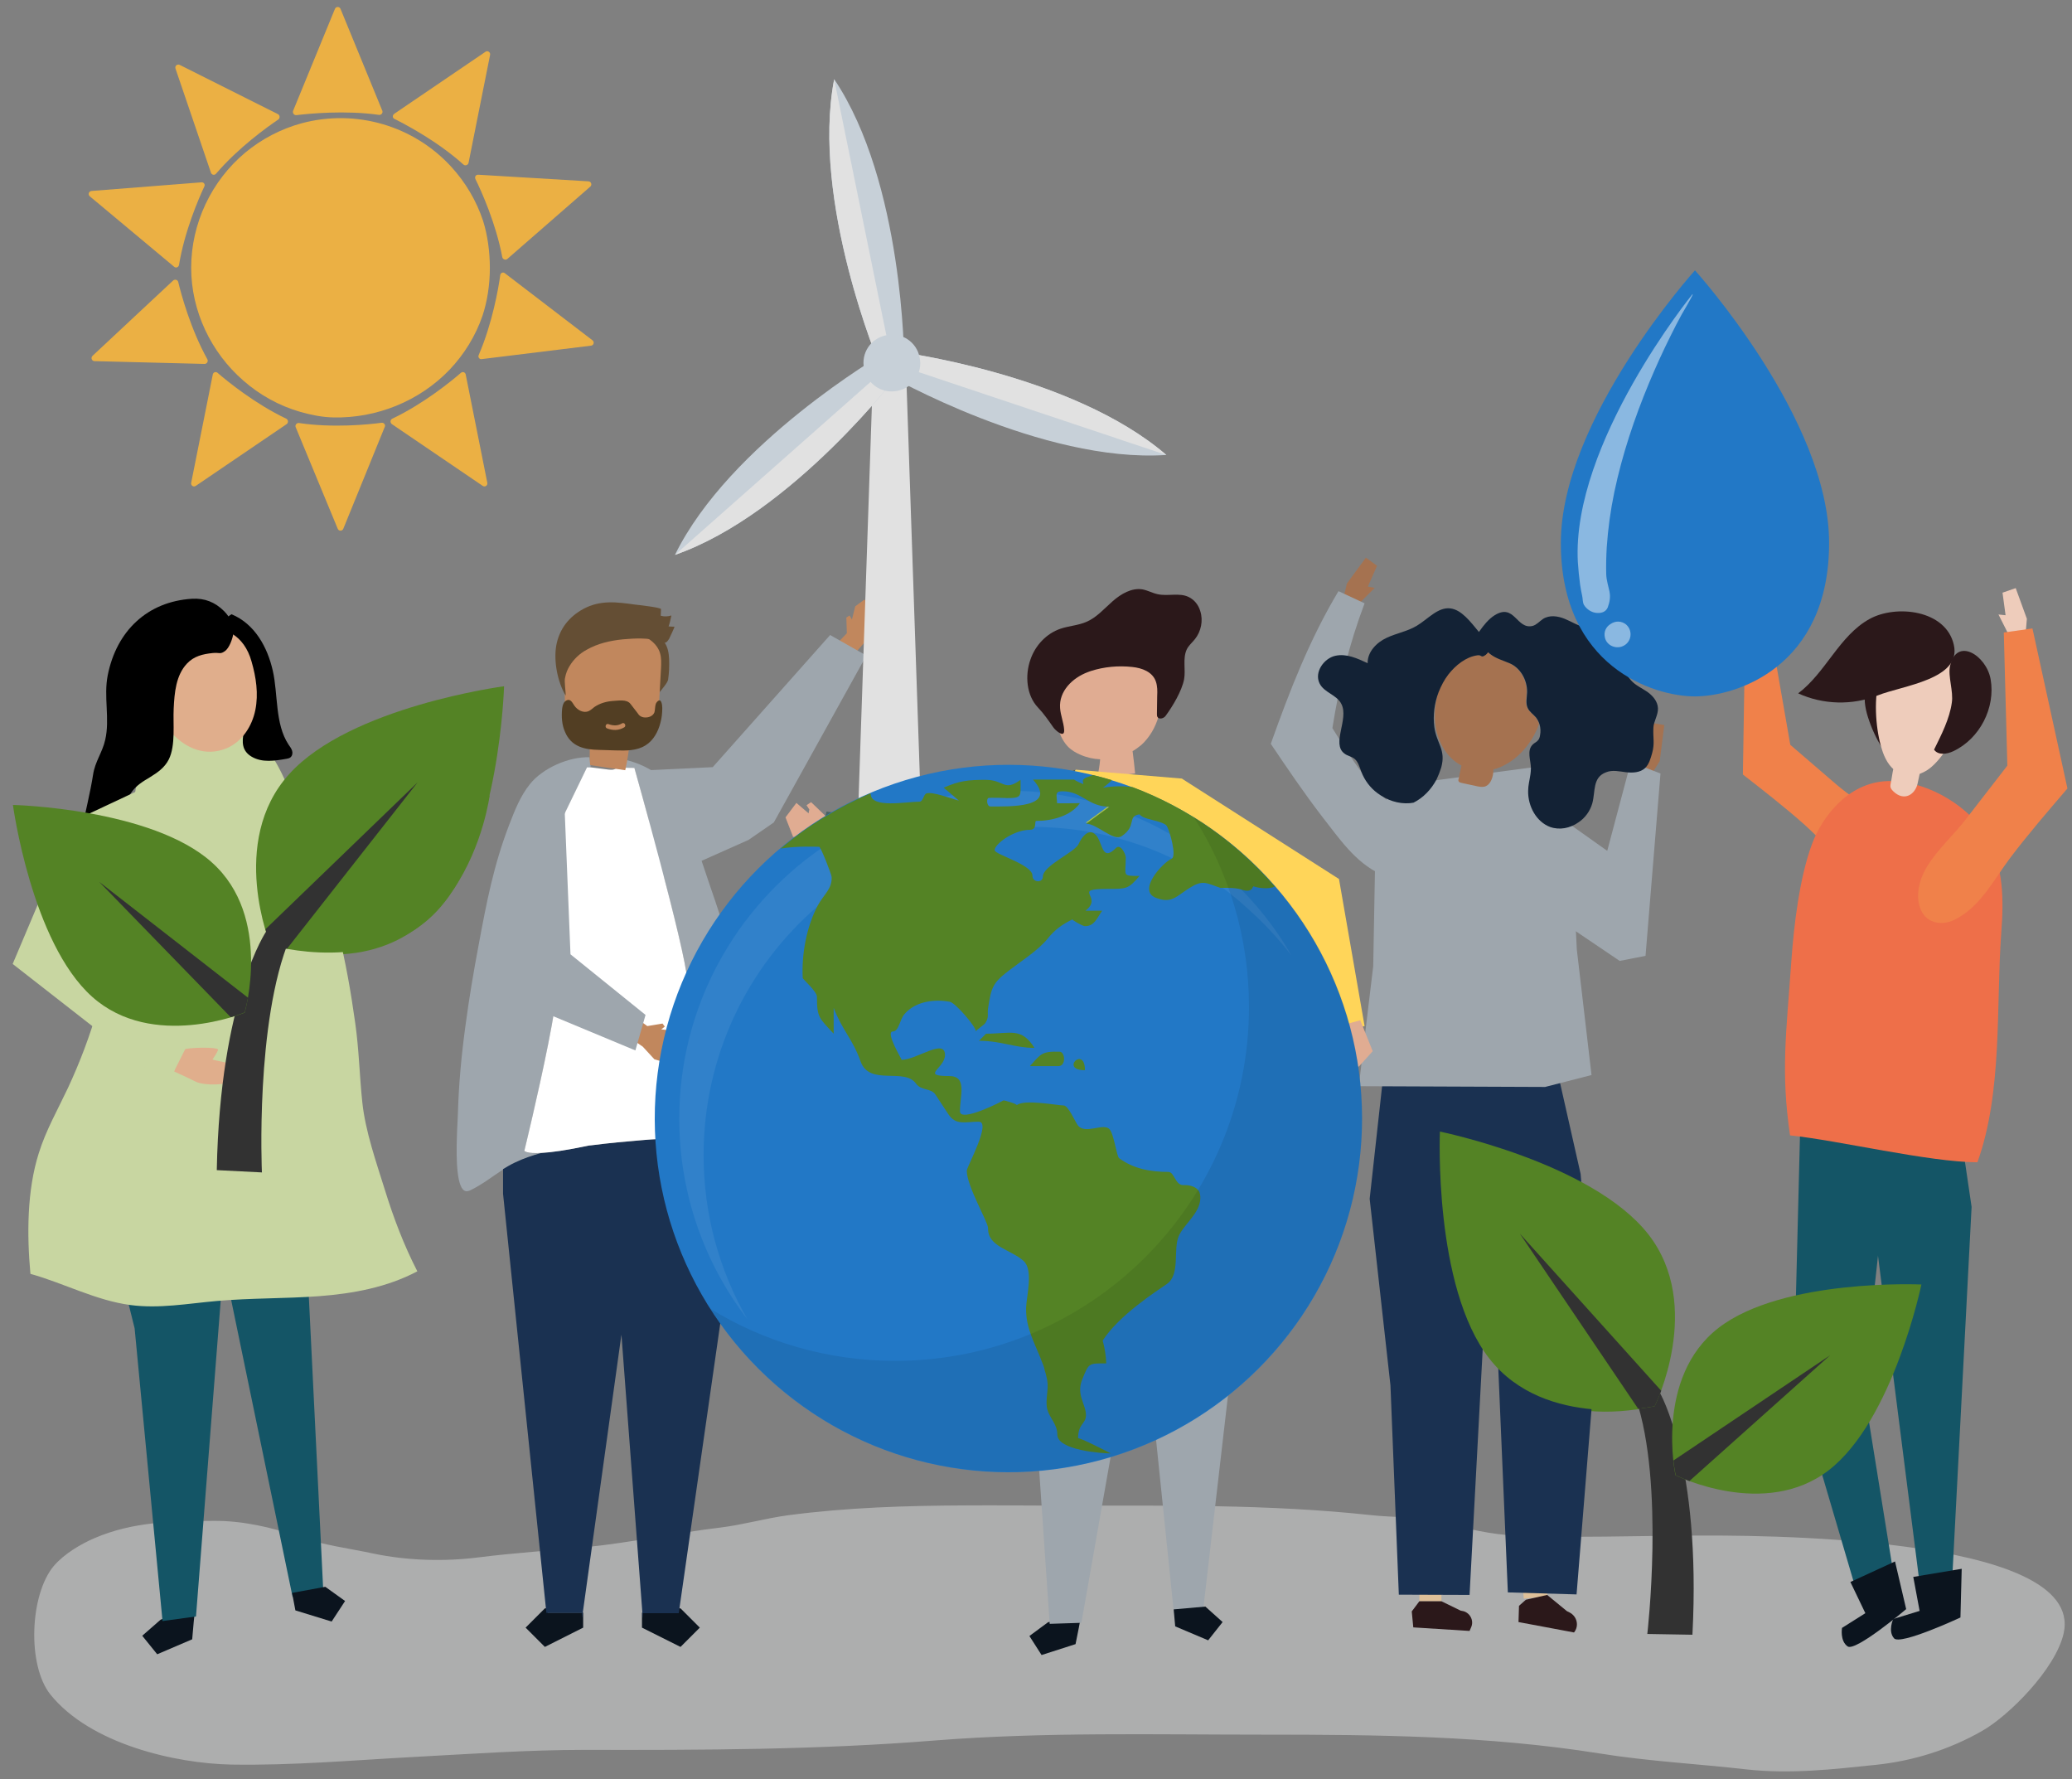 <?xml version="1.0" encoding="utf-8"?>
<!-- Generator: Adobe Illustrator 24.0.1, SVG Export Plug-In . SVG Version: 6.00 Build 0)  -->
<svg version="1.1" xmlns="http://www.w3.org/2000/svg" xmlns:xlink="http://www.w3.org/1999/xlink" x="0px" y="0px"
	 viewBox="0 0 817.2 701.5" style="enable-background:new 0 0 817.2 701.5;" xml:space="preserve">
<rect x="0" y="0" width="817.2" height="701.5" fill="#808080" stroke="none"/>
<style type="text/css">
	.st0{opacity:0.4;}
	.st1{fill:#F1F2F2;}
	.st2{fill:#548325;}
	.st3{fill:#EECCBB;}
	.st4{fill:#F0814A;}
	.st5{fill:#145566;}
	.st6{fill:#0B141E;}
	.st7{fill:#2B181A;}
	.st8{fill:#EE6F49;}
	.st9{fill:#DEC099;}
	.st10{fill:#1A3151;}
	.st11{fill:#9EA6AD;}
	.st12{fill:#A57250;}
	.st13{fill:#132235;}
	.st14{fill:#2278C6;}
	.st15{opacity:0.47;fill:#FFFFFF;}
	.st16{fill:#42495B;}
	.st17{fill:#E0AC92;}
	.st18{fill:#486362;}
	.st19{fill:#FFD559;}
	.st20{fill:#C1875D;}
	.st21{fill:#5D6C7E;}
	.st22{fill:#FFFFFF;}
	.st23{fill:#644E34;}
	.st24{fill:#523E23;}
	.st25{fill:#EBB044;}
	.st26{fill:#C8D6A1;}
	.st27{fill:#E0AE8C;}
	.st28{fill:#323232;}
	.st29{fill:#E1E1E1;}
	.st30{fill:#C7D0D8;}
	.st31{fill:#96B344;}
	.st32{fill:#A2BD44;}
	.st33{opacity:7.000000e-02;fill:#FFFFFF;}
	.st34{fill:#BED386;}
	.st35{opacity:8.000000e-02;}
</style>
<g id="background">
</g>
<g id="Shadow">
	<g class="st0">
		<path class="st1" d="M381,593.6c-23.4,0.1-46.9,0.8-70.3,3.9c-8.8,1.2-17.5,3.7-26.3,4.8c-17.7,2.1-35,5.9-52.8,7.7
			c-14.3,1.4-28.6,2.3-42.9,4.1c-13.3,1.7-28.1,1.3-41.4-1.5c-9.8-2.1-19.7-3.3-29.3-6.6c-10.8-3.8-22.5-6.4-33.7-6.3
			c-16,0.1-31.6,0.2-47,6.8c-5.4,2.3-12,6.2-16.1,11c-9.4,11.2-10.6,39.1-1.3,50.7c15.7,19.5,49.3,27.2,71.4,27.6
			c24.2,0.4,47.7-1.7,71.9-3c22.5-1.2,44.9-2.8,67.5-2.8c46,0.1,92,0,138-3.7c43.2-3.4,86.4-2.3,129.7-2.3
			c44.4,0,88.4,0.4,132.4,7.4c19.2,3.1,38.7,4.1,58,6.3c17.3,1.9,33.9,0,51.1-1.8c14.4-1.5,28.8-5.9,41.9-13.4
			c10.4-5.9,28.9-24.3,32.1-38.4c8.9-39.6-125.8-38.7-146.5-38.6c-23.1,0.1-46.5,1-69.6,0c-9.7-0.4-19.3-2.7-28.8-5.2
			c-9.5-2.5-19-1.8-28.6-2.9c-40-4.3-80.1-3.7-120.2-3.7C407.2,593.7,394.1,593.5,381,593.6z"/>
	</g>
</g>
<g id="Object">
	<path class="st2" d="M652.6,554.5c0,0-65.1-13-82.1-65.5C570.5,489.1,574.9,570.8,652.6,554.5z"/>
	<path class="st2" d="M106.7,372.7c0,0,65.9-8.4,86.5-59.5C193.2,313.2,183.1,394.4,106.7,372.7z"/>
	<g>
		<polygon class="st3" points="689.6,245.4 691.4,234.3 696.1,234.9 696.6,242.8 699,242 696.3,251.4 691.3,251.4 		"/>
	</g>
	<g>
		<path class="st4" d="M745.2,336.8c0.2-0.9,0.3-1.8,0.3-2.9c-0.2-4.3-2.4-8.4-5.4-11.6c-4.7-5-10.9-8.7-16.1-13.2
			c-6-5.1-11.9-10.3-17.9-15.4l-7.9-45.3l-9.9,0.6l-0.9,56.4c8.2,6.4,16.3,12.7,24.1,19.6c7,6.2,13.2,14.3,22.5,17
			C739.2,343.6,744,341.6,745.2,336.8z"/>
	</g>
	<g>
		<g>
			<polygon class="st5" points="773.7,449.4 777.6,475.9 769.8,625.5 756.9,622.8 735.3,452.8 			"/>
		</g>
		<g>
			<polygon class="st5" points="710,444.4 707.5,543.6 732.7,629.2 747.3,623.7 735,547.4 746.3,443.6 			"/>
		</g>
		<g>
			<path class="st6" d="M747.4,615.7l-17.6,8.1l5.9,12.3l-9.2,5.8c0,0-0.9,5.1,2.2,7.3c3.1,2.2,23.1-14.7,23.1-14.7L747.4,615.7z"/>
		</g>
		<g>
			<path class="st6" d="M773.7,618.6l-19.1,3.2l2.5,13.4l-10.4,3.2c0,0-2.2,4.7,0.3,7.6c2.4,2.9,26.2-8.2,26.2-8.2L773.7,618.6z"/>
		</g>
	</g>
	<g>
		<path class="st7" d="M736.7,282.7c1.4,4.4,3.3,8.6,5.8,12.5c0.1-8.1,1.2-16.2,3.5-24c0.2-0.6,0.3-1.3,0-1.8
			c-0.3-0.5-0.9-0.7-1.5-0.8C734.5,266.3,734.3,275.1,736.7,282.7z"/>
	</g>
	<g>
		<path class="st3" d="M742.2,295.4c1,3.3,2.8,7.1,6.2,9.1c4.1,2.4,8.4,1.2,11.5-0.7c10-6.1,27.4-39.6,1.3-47.8
			C737.4,248.7,737.8,281.6,742.2,295.4z"/>
	</g>
	<g>
		<path class="st7" d="M762.8,295.6c1.6,2.3,5.1,1.8,7.6,0.6c10.4-4.9,16.7-17.1,14.7-28.4c-1.7-9.4-13.4-16.8-16-5.2
			c-0.9,4.1,1.4,9.9,0.7,14.5C768.9,283.5,765.7,289.7,762.8,295.6z"/>
	</g>
	<g>
		<path class="st7" d="M737.3,244.1c-11.9,6.6-17.2,21.1-28.1,29.3c9.8,4.5,21.4,4.8,31.4,0.8c9.8-3.9,33.1-6.3,30-19.9
			C767.5,240.4,747.7,238.3,737.3,244.1z"/>
	</g>
	<g>
		<path class="st8" d="M783.5,329.7c6.8,11.8,6.8,25.2,5.8,38.1c-2.1,29,0.6,62.7-9.4,90.5c-18.9,0-55.1-8.7-73.9-10.6
			c-3.7-25.2-1.5-40,0.5-68.6c1-14.1,3.2-33,8.2-46.4c4.1-11,15-25.2,31.4-24.7C761.6,308.3,777.3,318.9,783.5,329.7z"/>
	</g>
	<path class="st3" d="M752.7,313.7c-1.7,0.7-3.8,0.4-5.9-1.6c-1.8-1.7-1.2-2.3-0.8-4.8c0.5-3.7,1.5-7.4,2.3-11
		c0,0,10.2,2.1,10.2,2.1c0,0-2,9.9-2.2,10.6C755.8,311.2,754.4,313,752.7,313.7z"/>
	<g>
		<polygon class="st3" points="799.4,244 795,231.9 789.8,233.7 791,242.6 788.2,242.3 793.2,252.2 798.8,251.1 		"/>
	</g>
	<g>
		<path class="st4" d="M757.7,359c-0.4-0.9-0.8-2-1-3.2c-0.8-4.9,0.8-10,3.4-14.2c4.1-6.7,10.3-12.2,15.1-18.4
			c5.5-7.1,11-14.2,16.5-21.3l-1.4-52.5l11.3-1.6l13.8,63.1c-7.8,9.1-15.4,17.9-22.6,27.4c-6.4,8.5-11.6,19-21.4,24.1
			C766,365.3,760.1,364.1,757.7,359z"/>
	</g>
	<g>
		<g>
			<polygon class="st9" points="559.9,616.5 559.8,631.4 568.5,631.4 568.5,614.9 			"/>
		</g>
		<g>
			<polygon class="st9" points="599.3,614.3 601,630.4 610.3,629.4 608.4,611.5 			"/>
		</g>
	</g>
	<g>
		<path class="st7" d="M610.2,628.9l-8.4,1.9l-2.7,2.4l-0.2,6.4l21.9,4.1l0,0c2.1-2.6,1.2-6.4-1.8-7.9l-1-0.5L610.2,628.9z"/>
	</g>
	<g>
		<path class="st7" d="M568.5,631.4l-8.7,0l-3,4l0.6,6.3l22.2,1.4l0.6-1.4c1.3-2.8-0.6-6.1-3.6-6.5l-0.5-0.1L568.5,631.4z"/>
	</g>
	<g>
		<g id="XMLID_66_">
			<polygon class="st10" points="540.2,472.7 548.4,546.3 551.7,628.8 579.6,628.9 590.7,421.3 545.8,422 			"/>
		</g>
		<g id="XMLID_64_">
			<g id="XMLID_65_">
				<polygon class="st10" points="623.4,462.9 629.4,534.7 621.8,628.7 594.7,627.9 590.8,536.6 586.2,471 581.5,422.2 614,421.3 
									"/>
			</g>
		</g>
	</g>
	<g id="XMLID_63_">
		<polygon class="st11" points="606.4,302.3 548.9,310 542.6,325.9 541.6,381 535.9,428.3 609.4,428.6 627.7,423.9 621.9,374.4 
			619.2,319.8 		"/>
	</g>
	<g>
		<g>
			<polygon class="st12" points="654.6,300.1 656.4,285.9 650.5,284.9 647.2,294.2 644.6,292.4 644.5,304.7 650.5,306.7 			"/>
		</g>
		<g>
			<polygon class="st11" points="604.3,314.5 633.9,335.5 643.2,300.5 654.9,305 649,376.9 638.8,378.9 596.5,350.3 			"/>
		</g>
	</g>
	<g>
		<g>
			<path class="st12" d="M531.2,230.1c2.5-3.4,5-6.8,7.5-10.2c1.5,1.1,3,2.1,4.4,3.2c-1.2,2.7-2.4,5.4-3.6,8.2
				c0.9,0.2,1.8,0.3,2.7,0.5c-2.6,2.6-5.2,5.2-7.8,7.8c-1.7-0.9-3.3-1.8-5-2.6C530.1,234.7,530.7,232.5,531.2,230.1z"/>
		</g>
		<g>
			<path class="st11" d="M557.5,340.4c0.5-0.9,0.7-2.1,0.8-3.3c0.3-4.8-1.3-9.5-4-13.4c-4.4-6.1-10.3-10.4-14.9-16.1
				c-5.2-6.5-9.5-13.4-13.9-20.5c2.7-17,6.6-33.1,12.7-49.2c-3.4-1.6-6.9-3.2-10.3-4.8c-11.5,19.2-19.2,39.2-26.7,60.2
				c6.6,9.8,13.1,19.4,20.4,28.9c6.6,8.4,12.8,17.7,22.7,22.4C549.8,347.3,554.6,345.6,557.5,340.4z"/>
		</g>
	</g>
	<g>
		<path class="st12" d="M575.7,305.1c0.2-1.1,0.5-2.1,0.7-3.2c0,0-0.1,0-0.1-0.1c-5.9-3.1-9.4-9.6-10.2-16.2
			c-0.5-4.3,0-8.6,1.1-12.8c0.9-2.5,2.2-4.8,3.8-6.9c2.8-3.8,7-7,11.5-7.6c1.8-0.2,1.3,1.3,3.3-0.2c0.3-0.2,0.6-0.6,0.9-1
			c0.4,0.3,0.6,0.5,0.7,0.6c2.5,1.8,5,2.5,7.7,3.7c4.2,1.8,7.1,6.6,7,11.5c-0.1,2.1-0.6,4.3,0.2,6.1c0.7,1.6,2.2,2.5,3.3,3.8
			c0.6,0.8,1.1,1.7,1.4,2.7c-2.9,8.3-9.9,15.8-18,17.9c0,0,0,0.1,0,0.1c0,0.5-0.1,1-0.1,1.5c-0.3,2.2-1.3,4.7-3.5,5.2
			c-1,0.2-2,0-3-0.2c-2-0.4-4-0.9-6-1.3c-0.4-0.1-0.9-0.2-1.1-0.6c-0.2-0.3-0.1-0.7,0-1.1C575.5,306.3,575.6,305.7,575.7,305.1z"/>
	</g>
	<g>
		<path class="st13" d="M526.6,258.6c4.4-1,8.7,1,12.8,2.9c-0.1-4.5,3.6-8.2,7.5-10c3.8-1.8,8.1-2.5,11.8-4.7
			c4.4-2.6,8.4-7.5,13.3-6.9c4.4,0.5,7.9,5.2,11.3,9.3c0.1-0.1,0.1-0.2,0.2-0.3c1.7-2.4,3.6-4.8,6-6.3c7.9-4.9,8.6,5.8,15,4.2
			c1.5-0.4,2.7-1.8,4-2.7c2.6-1.7,5.9-1.2,8.6-0.1c2.7,1.1,5.3,2.8,8.2,3.5c2.6,0.6,5.3,0.4,7.7,1.4c3.7,1.5,3.6,5.2,4.7,8.4
			c1.3,3.5,3.1,8.3,5.6,11c1.8,2,4.2,3,6.4,4.5c2.1,1.5,4.1,3.7,4.2,6.5c0.1,2.7-1.7,5.1-1.8,7.7c-0.2,4,0.6,6-0.5,10
			c-0.6,2.1-1.2,4.3-2.7,5.8c-2,1.9-5,2-7.6,1.7c-2.6-0.3-5.3-1-7.8,0c-5.5,2-4.2,7.6-5.5,12.3c-0.9,3.1-2.9,5.8-5.5,7.5
			c-3.3,2.3-7.4,3.1-11.1,1.8c-5.4-2-8.8-8.1-8.7-14.2c0-2.2,0.6-4.4,0.9-6.5c0.1-0.8,0.2-1.6,0.2-2.5c0-3-1.8-7,0.8-9.4
			c0.6-0.6,1.5-0.9,2-1.6c0.5-0.5,0.7-1.3,0.8-2c0.3-1.4,0.2-2.9-0.2-4.3c-0.3-1-0.8-1.9-1.4-2.7c-1.1-1.3-2.6-2.2-3.3-3.8
			c-0.8-1.8-0.3-4-0.2-6.1c0.1-5-2.8-9.8-7-11.5c-2.8-1.2-5.3-1.8-7.7-3.7c-0.1-0.1-0.3-0.3-0.7-0.6c-0.3,0.4-0.6,0.8-0.9,1
			c-2,1.5-1.5-0.1-3.3,0.2c-4.5,0.6-8.6,3.9-11.5,7.6c-1.6,2.1-2.8,4.4-3.8,6.9c-1.7,4.4-2.3,9.2-1.7,13.8c0.9,6.6,4.7,8.9,2.7,16
			c-0.5,1.6-1.1,3.1-1.8,4.6c-2.1,4-5.3,7.3-9.1,9.2c-0.5,0.1-0.9,0.1-1.4,0.2c-2.3,0.2-4.6-0.1-6.8-0.8c-2.2-0.7-4.2-1.8-6.1-3.2
			c-2.8-2.1-5-5-6.3-8.4c-0.7-1.9-1.3-4-2.7-5.1c-1.2-1-2.8-1.1-4-2.1c-5.1-3.8,1.8-13.5-1.1-19.4c-1.8-3.8-6.9-4.5-8.7-8.3
			C518.3,265,522.2,259.6,526.6,258.6z"/>
	</g>
	<path class="st14" d="M668.5,106.6c0,0-52.9,58.6-52.9,107.5c0,48.9,36.6,60.5,52.9,60.5c16.3,0,52.9-11.6,52.9-60.5
		C721.5,165.2,668.5,106.6,668.5,106.6z"/>
	<path class="st15" d="M634.8,233.4c0,0,0-0.1,0-0.1c-0.5-2.4-1.2-4.4-1.3-6.8c-0.1-3.6,0-7.1,0.2-10.7c0.5-7.3,1.5-14.6,3-21.8
		c3.1-14.7,7.9-29.1,13.7-43c2.6-6.2,5.4-12.4,8.4-18.4c1.4-2.9,2.9-5.7,4.4-8.5c0.4-0.7,4.6-7.8,4.4-8c-0.1-0.1-0.1-0.1-0.1-0.1
		s-47.7,58.8-45.2,105.6c0.2,3,0.5,6,0.9,9c0.2,1.4,0.5,2.9,0.8,4.3c0.3,1.2,0.1,2.4,0.7,3.6c1.1,1.8,3.1,3.1,5.2,3.2
		c1.9,0.1,3.5-0.5,4.2-2.2C634.9,237.4,635.2,235.3,634.8,233.4z"/>
	<path class="st15" d="M641.6,246.5c-0.9-0.9-2.2-1.4-3.4-1.4c-1,0-2,0.3-2.9,0.9c-1.9,1.1-2.9,3.2-2.3,5.5c0.8,3.3,4.8,4.7,7.6,3
		C643.4,252.9,644,248.9,641.6,246.5z"/>
	<g>
		<g id="XMLID_60_">
			<g id="XMLID_62_">
				<polygon class="st6" points="425.5,641.8 424.2,648.3 410.8,652.6 406,645.1 413.3,639.7 426.7,635.4 				"/>
			</g>
			<g id="XMLID_61_">
				<polygon class="st11" points="454.3,482.2 426.5,639.9 414,640.3 406.5,530.7 402.9,476.2 				"/>
			</g>
		</g>
		<g id="XMLID_57_">
			<g id="XMLID_59_">
				<polygon class="st11" points="492.4,480.5 474.5,635.1 463,636.1 450.8,517.7 441.1,482.7 				"/>
			</g>
			<g id="XMLID_58_">
				<polygon class="st6" points="462.9,634.6 463.5,641.3 476.5,646.8 482.2,639.6 475.4,633.5 				"/>
			</g>
		</g>
		<g>
			<polygon class="st16" points="406,485 400.3,466.8 406,446.1 492.4,449.2 492.4,480.5 			"/>
		</g>
	</g>
	<g>
		<g>
			<polygon class="st17" points="327.5,323.6 325.8,331.3 312.8,330 309.8,322.3 314.1,316.6 318.9,320.7 319.2,319.2 318.1,317.5 
				319.9,316.3 			"/>
		</g>
		<g>
			<g>
				<polygon class="st18" points="423.8,303.6 374.5,327 326,320 322.9,331.7 379,349.8 451.5,325.6 				"/>
			</g>
		</g>
	</g>
	<g>
		<g>
			<path class="st17" d="M452,257.8c-8.7,5.5-21.1,2.3-29.1,8.9c-5.2,4.3-7.1,11.9-5.9,18.8c0.6,3.2,1.8,6.3,4,8.7
				c1.4,1.5,3.2,2.6,5.1,3.4c2.5,1.1,5.2,1.7,7.8,1.8c-0.2,2.5-0.6,4.9-1.2,7.3c5-0.6,10-1.1,15-1.7c-0.3-2.9-0.6-5.9-1-8.8
				c1.2-0.7,2.4-1.6,3.5-2.5c6.4-5.9,9.2-15.7,6.9-24.4C456.2,265.1,454.1,261.4,452,257.8z"/>
		</g>
	</g>
	<g>
		<path class="st7" d="M429.1,265c0.4-0.1,0.7-0.3,1.1-0.4c5.3-1.7,10.9-2.2,16.4-1.6c3.8,0.4,8,1.9,9.3,5.8
			c0.6,1.8,0.6,3.7,0.5,5.6c0,2.4-0.1,4.7-0.1,7.1c0,0.4,0,0.9,0.2,1.2c0.6,1.1,2.5,0.6,3.2-0.4c2.8-3.8,6.4-9.8,7.3-14.4
			c0.7-3.8-0.6-8.1,1-11.7c0.7-1.6,2.2-2.8,3.3-4.2c2.4-3,3.3-7.3,2.1-11c-0.7-2.4-2.3-4.5-4.6-5.6c-3.7-1.8-8.2-0.2-12.2-1.1
			c-2-0.4-3.9-1.5-6-1.9c-4.3-0.7-8.5,1.8-11.8,4.7c-3.3,2.9-6.3,6.4-10.3,8.1c-3.2,1.4-6.9,1.6-10.2,2.7c-5.6,1.9-10,6.6-11.9,12.2
			c-2.2,6.2-1.6,14.1,3,18.9c2.3,2.4,4.2,5.2,6.1,7.9c0.7,1,4.5,4.5,4.2,0.8c-0.2-2.9-1.4-5.6-1.6-8.5
			C417.6,272.6,422.9,267.3,429.1,265z"/>
	</g>
	<g>
		<path class="st19" d="M466.1,307l-41.8-3.5c0,0-13.8,18-28.9,69.6c-15.2,51.6-3.9,97.4-3.9,97.4s47.1-8.5,113.7-0.8l-19.4-128.1
			L466.1,307z"/>
	</g>
	<g id="XMLID_54_">
		<g id="XMLID_56_">
			<polygon class="st20" points="329.1,254.8 334,249.7 333.8,243.5 335.1,242.7 336,244.3 337.3,239.1 340.8,236.5 346.2,238.3 
				349.5,243.3 347.1,248.5 341.6,252.6 335.3,259.8 			"/>
		</g>
		<g id="XMLID_55_">
			<polygon class="st11" points="327.4,250.4 281.1,302.5 253.6,303.8 258.8,347.4 295.2,331.2 305.2,324.3 341.7,258.5 			"/>
		</g>
	</g>
	<g id="XMLID_53_">
		<polygon class="st6" points="253.2,635.9 253.2,641.8 268.4,649.4 276,641.8 268.4,634.2 267.4,634.2 267.2,635.9 		"/>
	</g>
	<g id="XMLID_52_">
		<polygon class="st6" points="215.9,634.2 214.9,634.2 207.3,641.8 214.9,649.4 230,641.8 230,635.9 216.1,635.9 		"/>
	</g>
	<g id="XMLID_51_">
		<path class="st11" d="M301.4,459.7c-0.9-9.9-1.9-19.9-3.1-29.8c-2.4-19.8-5.7-39.5-11.2-58.7c-2.1-7.3-4.5-14.5-7-21.7
			c-3-8.8-5.9-17.6-8.9-26.4c-3.7-10.9-9.9-18.6-20.8-22.4c-1.9-0.7-4-1.2-6.1-1.6c-0.1,0.2-0.1,0.5-0.1,0.7c-0.1,1-0.4,2.2-1.1,3
			l7.1,0.1c0,0,20.2,71.7,20.9,84c0.3,4.7,1.2,15,2.3,25.8l11,1.6l0.5,41.3c0.6,0.2,1.2,0.4,1.8,0.5c3.5,0.9,6.3,3.5,9.2,5.5
			C300.1,464.6,302,465.8,301.4,459.7z"/>
	</g>
	<g id="XMLID_50_">
		<path class="st21" d="M273.4,412.6c1.7,17.1,3.6,35.6,3.6,35.6s-8.9,0.2-21.7,1.2c0.9,0,1.9,0,2.8-0.1c8.9-0.1,18.2,3.8,26.7,6.3
			l-0.5-41.3L273.4,412.6z"/>
	</g>
	<path class="st11" d="M232.8,302.6c0.4,0-0.2-3.7-0.3-4c-8.1-0.3-18.5,4.3-23.5,10.6c-3.8,4.7-6,10.4-8.2,16.1
		c-6.1,15.9-8.9,30.5-12,47.2c-2,10.6-3.8,21.2-5.2,31.8c-1.6,11.7-2.7,23.3-3,34.9c0,1.3-0.3,4.9-0.4,9.1c-0.3,9-0.1,20.9,3.6,21.4
		c0.7,0.1,1.4-0.2,2-0.5c4.8-2.4,8.5-5.4,12.7-8.1c1.5-0.9,3-1.8,4.7-2.6c3.3-1.6,6.9-2.8,10.5-3.8c-6.1,0.3-6.9-0.8-6.9-0.8
		s5.5-22.5,9.4-42.1c2-10.1,3.6-19.4,3.7-24.5c0.4-15.2,2.3-65.4,2.3-65.4l9.3-19.2l1.7,0C233,302.6,232.9,302.6,232.8,302.6z"/>
	<g>
		<path class="st10" d="M284.8,455.6c-8.5-2.5-17.8-6.3-26.7-6.3c-0.9,0-1.9,0-2.8,0.1c-0.8,0.1-1.6,0.1-2.4,0.2
			c-6,0.5-12.7,1.1-19.7,2c-0.3,0-0.7,0.1-1,0.1c-9,1.9-14.8,2.7-18.6,2.9c-3.6,1-7.2,2.2-10.5,3.8c-1.7,0.8-3.2,1.7-4.7,2.6l0,9.7
			l17.1,165.3h14v1.7h0.1L245,526.9l0.1-0.6l8.4,111.5h0.1v-1.7h14.1l17.8-124.2L284.8,455.6z"/>
	</g>
	<g>
		<path class="st22" d="M273.4,412.6c-1-10.8-2-21.1-2.3-25.8c-0.7-12.4-20.9-84-20.9-84l-7.1-0.1c-0.1,0.1-0.2,0.2-0.2,0.3
			c-0.2,0.2-0.5,0.3-0.8,0.4c-0.6,0.2-1.2,0.1-1.8,0.1c-2.4-0.3-4.7-0.6-7.1-0.9l-1.7,0l-9.3,19.2c0,0-1.9,50.2-2.3,65.4
			c-0.1,5.1-1.7,14.4-3.7,24.5c-3.9,19.6-9.4,42.1-9.4,42.1s0.8,1.2,6.9,0.8c3.8-0.2,9.6-1,18.6-2.9c0.3,0,0.7-0.1,1-0.1
			c7-0.9,13.7-1.5,19.7-2c0.8-0.1,1.6-0.1,2.4-0.2c12.8-1,21.7-1.2,21.7-1.2S275.1,429.7,273.4,412.6z"/>
	</g>
	<g id="XMLID_49_">
		<polygon class="st20" points="249.7,400.5 255.3,404.6 261.3,403.6 262.2,404.8 260.8,405.9 266.1,406.5 269,409.7 268,415.4 
			263.6,419.3 258.1,417.7 253.5,412.7 245.6,407.3 		"/>
	</g>
	<g id="XMLID_48_">
		<polygon class="st11" points="254.6,400.2 225,376.3 222.5,314.5 198.9,338.5 194.6,378.3 200.4,393.3 250.6,414.2 		"/>
	</g>
	<g>
		<path class="st23" d="M256.1,256.9c1.8,3.6,2.5,7.7,2.5,11.8c0,1.1,0,2.3,0.8,3c0.9,0.7,0,2.2,0.7,1.3c0.7-0.9,3.3-3.9,3.4-5
			c0.4-2.7,0.5-5.4,0.4-8.1c-0.1-2.3-0.5-4.8-1.9-6.7c-0.8-1.1-2-1.9-3.1-2.7c-1.6-1.1-3.3-2.3-5.3-2.7c-3.3-0.8-5.5,0.3-2.6,2.8
			C253.1,252.4,254.8,254.5,256.1,256.9z"/>
	</g>
	<g>
		<g>
			<path class="st20" d="M232.8,301.7c4.6,0.7,9.2,1.4,13.8,2c0.9-4,1.5-8.1,1.9-12.3c4.1-0.5,8.9-1.6,10.5-5.8
				c0.5-1.3,0.6-2.8,0.7-4.2c0.3-5.9,0.7-11.9,1-17.8c0.1-2.1,0.2-4.2-0.4-6.1c-1-3.4-4-5.6-7-7c-7.6-3.6-16.6-4-23.9,0.2
				c-2,1.1-3.8,2.6-5,4.6c-1.9,3.2-1.8,7.2-1.8,11c0.1,3.5,0.1,7,0.2,10.5c0.1,4,0.4,8.7,3.4,10.9c1.6,1.2,3.7,1.5,5,3
				C233.5,293.6,232.1,298.1,232.8,301.7z"/>
		</g>
	</g>
	<g>
		<path class="st24" d="M261.2,279.2c0-1.1-0.3-4.4-2.1-2.4c-0.5,0.5-0.6,1.3-0.7,2c-0.1,0.7-0.1,1.4-0.3,2.1
			c-0.6,1.5-2.3,2.1-3.8,2c-0.6,0-1.2-0.2-1.7-0.5c-0.5-0.3-0.9-0.8-1.2-1.3c-0.9-1.2-1.8-2.3-2.7-3.5c-1.5-2-4.8-1.3-7-1.2
			c-2.6,0.2-5.1,0.9-7.3,2.4c-0.2,0.2-0.4,0.3-0.6,0.5c-0.5,0.4-1,0.8-1.6,1.1c-2,0.9-4.4-0.3-5.7-2.2c-0.6-0.9-1.1-2-2.1-2.2
			c-0.8-0.1-1.5,0.4-2,1.1c-0.4,0.7-0.6,1.6-0.7,2.4c-0.3,3.1-0.1,6.3,1.1,9c2.5,6.1,8,7.1,13.5,7.2c2.2,0.1,4.4,0.1,6.6,0.2
			c4,0.1,8.2,0.2,11.7-2c3.1-1.9,5-5.4,5.9-9C261,283.1,261.2,281.1,261.2,279.2z M246.2,286.8c-2.2,1.3-4.5,1.3-6.8,0.4
			c-1-0.4-0.5-2,0.5-1.7c1.9,0.7,3.7,0.8,5.5-0.3C246.4,284.7,247.1,286.3,246.2,286.8z"/>
	</g>
	<g>
		<path class="st23" d="M263.7,247c0.5-1.4,0.8-2.9,1.1-4.3c-1.4,0.4-2.8,0.5-4.2,0.1c0-0.9,0.1-1.7,0.1-2.6c0-0.7-9.4-1.7-10.2-1.8
			c-7.2-1-13.7-1.9-20.4,1.7c-5.7,3.1-9.5,7.9-10.7,14.4c-1.1,6.2,0.5,14.4,3.7,19.8c0.1-1.7-0.7-5.6-0.2-7.2
			c0.3-1.6,0.9-3.1,1.7-4.4c1.6-2.7,4-5,6.8-6.5c4.4-2.5,9.3-3.6,14.3-4.1c4.5-0.4,10-0.7,14.4,0.7c2.1,0.7,2.4,1.3,3.8-0.9
			c0.2-0.4,2.3-4.8,2.1-4.8C265.1,247.1,264.4,247.1,263.7,247z"/>
	</g>
	<g>
		<path class="st25" d="M193.2,105.7c0,6.5-1,13.1-2.9,18.8c-2.7,7.9-7.2,15.2-13,21.3c-11.9,12.4-28.8,19.2-45.9,18.8
			c-4.4-0.1-8.8-1-13-2.2c-8.3-2.4-15.9-6.6-22.4-12.3c-12.8-11.1-20.6-27.5-20.6-44.5c0-17.4,7.9-34.2,21.3-45.4
			c6.5-5.4,14.2-9.4,22.3-11.6c21.3-5.7,44.1,0.9,59,17.2c5.6,6.1,9.9,13.4,12.5,21.2C192.3,92.7,193.2,99.2,193.2,105.7z"/>
		<path class="st25" d="M116.9,45.4c5.1-0.6,19.2-2,32.6-0.1c0.9,0.1,1.6-0.8,1.3-1.6L134.3,3.5c-0.4-1-1.8-1-2.2,0l-16.5,40.2
			C115.3,44.6,116,45.5,116.9,45.4z"/>
		<path class="st25" d="M155.6,46.9c4.6,2.3,17.1,8.9,27.2,18c0.7,0.6,1.8,0.2,2-0.7l8.5-42.6c0.2-1-1-1.8-1.8-1.2l-35.9,24.4
			C154.7,45.4,154.7,46.5,155.6,46.9z"/>
		<path class="st25" d="M187.5,70.6c2.3,4.6,8.1,17.5,10.6,30.8c0.2,0.9,1.3,1.3,2,0.7l32.7-28.5c0.8-0.7,0.4-2-0.7-2.1l-43.4-2.6
			C187.7,68.8,187.1,69.7,187.5,70.6z"/>
		<path class="st25" d="M197.3,108.5c-0.7,5.1-3.1,19-8.5,31.5c-0.4,0.8,0.3,1.8,1.2,1.6l43.1-5.3c1.1-0.1,1.4-1.5,0.6-2.1
			l-34.5-26.4C198.4,107.1,197.4,107.6,197.3,108.5z"/>
		<path class="st25" d="M181.8,147c-3.9,3.4-14.9,12.3-27.1,18.1c-0.8,0.4-0.9,1.5-0.2,2.1l35.9,24.4c0.9,0.6,2-0.2,1.8-1.2
			l-8.5-42.6C183.6,146.8,182.5,146.4,181.8,147z"/>
		<path class="st25" d="M109.8,47.1c-4.3,2.9-15.8,11.1-24.6,21.4c-0.6,0.7-1.7,0.5-2-0.4l-14-41.1c-0.3-1,0.7-1.9,1.7-1.4L109.6,45
			C110.4,45.4,110.5,46.5,109.8,47.1z"/>
		<path class="st25" d="M80.6,73.5c-2.2,4.7-7.8,17.6-10,31c-0.2,0.9-1.2,1.3-1.9,0.7L35.4,77.4c-0.8-0.7-0.4-2,0.7-2.1l43.3-3.4
			C80.4,71.8,81,72.7,80.6,73.5z"/>
		<path class="st25" d="M70.3,111.2c1.2,5,4.9,18.6,11.5,30.5c0.4,0.8-0.2,1.8-1.1,1.8l-43.4-1.1c-1.1,0-1.6-1.3-0.8-2.1l31.8-29.7
			C69,110,70.1,110.3,70.3,111.2z"/>
		<path class="st25" d="M85.8,147c3.9,3.4,14.9,12.3,27.1,18.1c0.8,0.4,0.9,1.5,0.2,2.1l-35.9,24.4c-0.9,0.6-2-0.2-1.8-1.2l8.5-42.6
			C84,146.8,85.1,146.4,85.8,147z"/>
		<path class="st25" d="M150.5,166.7c-5.1,0.7-19.2,2.1-32.6,0.1c-0.9-0.1-1.6,0.8-1.3,1.6l16.6,40.1c0.4,1,1.8,1,2.2,0l16.4-40.3
			C152.1,167.5,151.4,166.6,150.5,166.7z"/>
	</g>
	<g>
		<g>
			<g>
				<polygon class="st19" points="466.3,320.9 510.1,361.1 526.4,407.3 538.2,404.6 528.1,346.6 466.1,307 				"/>
			</g>
		</g>
		<g>
			<polygon class="st17" points="528.8,404.4 536.5,402.3 541.4,414.5 535.9,420.6 528.9,419.4 530.3,413.3 528.9,413.7 
				527.8,415.6 526,414.5 			"/>
		</g>
	</g>
	<g id="XMLID_45_">
		<g id="XMLID_47_">
			<polygon class="st6" points="76.4,639.6 75.8,646.4 62,652.3 56.1,645 63.3,638.7 77.1,632.8 			"/>
		</g>
		<g id="XMLID_46_">
			<polygon class="st5" points="87.9,502 77.3,637.4 64.1,639.2 53.1,523.8 44,487.1 			"/>
		</g>
	</g>
	<g id="XMLID_42_">
		<g id="XMLID_44_">
			<polygon class="st5" points="119.6,466.4 127.5,627.4 115.4,629.7 90.2,507.9 76.4,472.6 			"/>
		</g>
		<g id="XMLID_43_">
			<polygon class="st6" points="116.5,635 130.8,639.4 136.1,631.3 128.3,625.7 115.2,628.1 			"/>
		</g>
	</g>
	<g id="XMLID_41_">
		<path class="st26" d="M102.5,292.6c-9.8-8.1-33.4-3.4-45.8-3.4c1.2,0-11.8,69.3-12.2,75.3c-1.5,22-8.3,44.3-17.7,64.5
			c-4,8.5-8.7,16.7-11.5,25.7c-4.7,14.8-4.7,32.3-3.3,47.6c13.3,3.7,25.8,10.5,39.5,12.3c11.3,1.5,22.6-0.6,34-1.6
			c13.4-1.2,26.9-0.9,40.3-1.9c13.4-1,26.9-3.5,38.8-9.8c-5.3-10.3-9.4-21.1-12.8-32.1c-3.4-10.9-7.7-23.1-8.9-34.5
			c-1.1-10.3-1.3-20.8-2.8-31.3c-1.7-12.2-3.8-24.3-6.8-36.2c-3.3-13.7-7.7-27.1-13.1-40c-4.1-9.9-9-26.1-16.7-33.7
			C103,293,102.8,292.8,102.5,292.6z"/>
	</g>
	<g id="XMLID_40_">
		<path d="M81.7,255.1c6.2,1.1,13.8,6.4,15.3,13c0.7,3.1-0.3,6,0.6,9.4c1.8,6.6-6.2,16.3,1.7,20.9c4.1,2.4,9.1,1.6,13.7,0.8
			c0.6-0.1,1.1-0.2,1.6-0.6c0.7-0.6,0.9-1.7,0.6-2.6c-0.3-0.9-0.9-1.7-1.4-2.4c-5.4-8.2-4.1-19.9-6.2-29.1
			c-2.1-9.3-7.1-18.5-16.3-22.3c-4.6,3-7.9,7.8-9,13.1L81.7,255.1z"/>
	</g>
	<g id="XMLID_39_">
		<path class="st27" d="M89.5,295c6-2.6,9.9-8.6,11.2-15c1.3-6.4,0.3-13-1.5-19.2c-5.8-20.8-31.9-14.8-38,2.9
			C55.9,279.3,72.1,302.4,89.5,295z"/>
	</g>
	<g id="XMLID_38_">
		<path d="M59.1,306.5c2.9-1.8,5.8-3.7,7.5-7.1c2.7-5.5,1.6-14,1.9-20c0.3-6.3,0.9-13.1,5.2-17.7c2.8-3,6.3-3.8,10.2-4.2
			c2.7-0.3,2.9,0.7,5-0.9c1.6-1.3,2.8-4.7,3.1-6.6c0.4-3.3-1.2-6.6-3.6-9c-3.6-3.6-7.7-5.2-12.7-4.9c-17.5,1.1-29.7,12.6-33.2,30.1
			c-1.7,8.4,0.9,17.4-1,25.5c-1.1,5-4,8.5-4.8,13.8c-2.1,13.7-8.1,31.6-6.3,45.5c0.1,0.5,0.2,1.1,0.6,1.4c0.8,0.6,1.9-0.3,2.6-1.2
			c3.6-5,7.2-10,10.8-15c1.4-2,2.8-3.9,3.7-6.2c2-5.7,0.1-12.6,3.7-17.5C53.6,309.8,56.4,308.1,59.1,306.5z"/>
	</g>
	<g id="XMLID_34_">
		<g id="XMLID_36_">
			<g id="XMLID_37_">
				<path class="st27" d="M77.4,426.6c3.2,1.5,12.6,1.5,15.4-1c6.5-5.9-5-6.6-9-7.8c0.8-1.3,1.7-2.4,2.2-3.8
					c0.5-1.3-12.2-1-13.7-0.1c-3.5,2.2-2.9,4.8-3.6,8.6C71.6,423.8,74.5,425.2,77.4,426.6z"/>
			</g>
		</g>
		<g id="XMLID_35_">
			<polygon class="st26" points="28.8,323.8 5,380.1 66,427.7 74.8,410.2 35.9,375.2 56.1,335.6 54.8,311.6 			"/>
		</g>
	</g>
	<path class="st2" d="M198.8,270.6c0,0-60.8,8-84.8,34.7c-24.1,26.7-7.3,67.4-7.3,67.4s42.3,12.5,66.3-14.2
		C197.1,331.9,198.8,270.6,198.8,270.6z"/>
	<path class="st28" d="M105.1,367.1c0,0-18.3,26.5-19.6,94.3l17.8,0.9c0,0-2.7-59.4,11-92.3L105.1,367.1z"/>
	<path class="st28" d="M106.7,372.7c0,0,2.4,0.7,6.5,1.4l51.5-65.6l-60,57.9C105.7,370.4,106.7,372.7,106.7,372.7z"/>
	<path class="st2" d="M5.1,317.4c0,0,7.3,54.2,31.2,75.6c23.9,21.4,60.2,6.3,60.2,6.3s11-37.8-12.9-59.2
		C59.8,318.7,5.1,317.4,5.1,317.4z"/>
	<path class="st28" d="M96.5,399.2c0,0,0.6-2.2,1.3-5.8l-58.7-45.7l51.9,53.4C94.4,400.1,96.5,399.2,96.5,399.2z"/>
	<path class="st28" d="M654.6,549.1c0,0,16.4,27.8,12.9,95.5l-17.8-0.3c0,0,6.9-59.1-4.5-92.8L654.6,549.1z"/>
	<path class="st2" d="M567.9,446.2c0,0,60,12.2,82.2,40.5c22.1,28.3,2.5,67.8,2.5,67.8s-43.1,9.5-65.2-18.8
		C565.3,507.5,567.9,446.2,567.9,446.2z"/>
	<path class="st28" d="M652.6,554.5c0,0-2.5,0.5-6.5,1l-46.7-69.1l55.8,62C653.7,552.3,652.6,554.5,652.6,554.5z"/>
	<path class="st2" d="M757.8,506.5c0,0-11.1,53.5-36.5,73.2c-25.3,19.6-60.5,2-60.5,2s-8.3-38.5,17-58.1
		C703.2,504,757.8,506.5,757.8,506.5z"/>
	<path class="st28" d="M660.9,581.7c0,0-0.5-2.2-0.9-5.8l61.8-41.5L666.3,584C662.9,582.7,660.9,581.7,660.9,581.7z"/>
	<polygon class="st29" points="338.6,315.5 363.1,315.5 357.2,141.4 344.5,141.4 	"/>
	<path class="st30" d="M329,31.2L329,31.2C329,31.1,329,31.2,329,31.2C329,31.2,329,31.1,329,31.2L329,31.2
		c27.4,40.8,27.6,110.9,27.6,110.9l-4.8,1l0,0l-4.8,1C347,144.1,319.7,79.5,329,31.2z"/>
	<path class="st29" d="M329,31.3l22.8,111.8l-4.8,1C347,144.1,319.8,79.5,329,31.3z"/>
	<path class="st30" d="M460,179.4L460,179.4C460.1,179.4,460.1,179.4,460,179.4C460.1,179.4,460.1,179.5,460,179.4L460,179.4
		c-49,3.3-109.9-31.6-109.9-31.6l1.5-4.6l0,0l1.5-4.6C353.3,138.5,422.8,147.3,460,179.4z"/>
	<path class="st29" d="M460,179.4l-108.2-36.2l1.5-4.6C353.3,138.5,422.8,147.3,460,179.4z"/>
	<path class="st30" d="M266.2,218.8L266.2,218.8C266.1,218.9,266.1,218.8,266.2,218.8C266.1,218.8,266.1,218.8,266.2,218.8
		L266.2,218.8c21.6-44.1,82.3-79.4,82.3-79.4l3.2,3.7l0,0l3.2,3.7C354.9,146.8,312.6,202.7,266.2,218.8z"/>
	<path class="st29" d="M266.2,218.8l85.5-75.6l3.2,3.6C354.9,146.8,312.6,202.6,266.2,218.8z"/>
	<path class="st30" d="M362.7,140.9c-1.2-6.1-7.1-10-13.2-8.7c-6.1,1.2-10,7.1-8.7,13.2c1.2,6.1,7.1,10,13.2,8.7
		C360.1,152.9,364,147,362.7,140.9z"/>
	<g>
		
			<ellipse transform="matrix(0.707 -0.707 0.707 0.707 -195.386 410.448)" class="st14" cx="397.8" cy="441.1" rx="139.5" ry="139.5"/>
	</g>
	<path class="st31" d="M431,305.6c2.5,0.6,4.9,1.3,7.4,2L431,305.6z"/>
	<g>
		<path class="st32" d="M435.1,317.5c0.6,0.2,1.2,0.4,1.8,0.6c0.2-0.1,0.4-0.3,0.5-0.4C436.6,317.7,435.8,317.6,435.1,317.5z"/>
		<path class="st32" d="M428.2,324.4c4.3,0,10.7,7.1,14,4.9c4.5-3,3.4-5.9,4.6-7.5c-3.3-1.4-6.6-2.6-10-3.7
			C434,320.2,431.1,322.3,428.2,324.4z"/>
		<path class="st32" d="M435.1,317.5c-1.4-0.4-2.7-0.8-4.1-1.2C432.2,316.9,433.5,317.3,435.1,317.5z"/>
		<path class="st33" d="M509.4,376.8c-6.3-11-14.3-21-23.5-29.7c-0.1-0.1-0.3-0.2-0.4-0.3c-0.9-0.9-1.9-1.7-2.8-2.6
			c-0.1-0.1-0.3-0.2-0.4-0.4c-1-0.8-1.9-1.7-2.9-2.5c-0.1-0.1-0.2-0.2-0.3-0.3c-1-0.8-2-1.6-3.1-2.4c-0.1-0.1-0.2-0.1-0.2-0.2
			c-1.1-0.8-2.2-1.6-3.3-2.4c0,0-0.1-0.1-0.1-0.1c-1.2-0.8-2.3-1.6-3.5-2.4c0,0,0,0,0,0c-2.4-1.6-4.9-3.1-7.4-4.6l0,0v0
			c-13.6-7.8-28.8-13.2-45-15.7l0,0c0,0,0,0,0,0c-0.9-0.1-1.9-0.3-2.8-0.4c-0.5-0.1-1.1-0.1-1.6-0.2c-0.6-0.1-1.2-0.1-1.8-0.2l0,0v0
			c-2.6-0.3-5.2-0.4-7.9-0.5v0h0c-0.6,0-1.1,0-1.7-0.1c-1.2,0-2.3-0.1-3.5-0.1c-1,0-2,0-3,0c-0.4,0-0.8,0-1.1,0
			c-0.6,0-1.2,0-1.8,0.1c-0.5,0-1,0-1.5,0.1c-0.5,0-0.9,0.1-1.4,0.1c-0.6,0-1.2,0.1-1.7,0.1c-0.3,0-0.5,0-0.8,0.1
			c-3.3,0.3-6.7,0.7-9.9,1.3c0,0,0,0,0,0l0,0c-0.9,0.1-1.7,0.3-2.6,0.5l0,0c0,0,0,0,0,0c-1.1,0.2-2.2,0.4-3.3,0.7c0,0-0.1,0-0.1,0
			c-1.1,0.2-2.1,0.5-3.2,0.7c-0.1,0-0.1,0-0.2,0c-1,0.3-2.1,0.5-3.1,0.8c-0.1,0-0.1,0-0.2,0c-1,0.3-2.1,0.6-3.1,0.9c0,0-0.1,0-0.1,0
			c-1.1,0.3-2.1,0.7-3.2,1c0,0,0,0,0,0c-11.8,3.9-22.9,9.5-33,16.4c0,0,0,0,0,0l0,0c-33.8,23.4-56,62.4-56,106.6
			c0,29.7,10,57.1,26.8,79c-10.9-19-17.2-41-17.2-64.6c0-39.1,17.3-74.2,44.7-97.9c0.2-0.2,0.4-0.3,0.6-0.5c0.5-0.5,1.1-0.9,1.7-1.4
			c0.3-0.3,0.6-0.5,1-0.8c0.5-0.4,0.9-0.7,1.4-1.1c0.3-0.3,0.7-0.5,1-0.8c0.4-0.3,0.9-0.7,1.3-1c0.4-0.3,0.7-0.5,1.1-0.8
			c0.4-0.3,0.9-0.6,1.3-1c0.4-0.3,0.7-0.5,1.1-0.8c0.4-0.3,0.9-0.6,1.3-0.9c0.4-0.3,0.8-0.5,1.1-0.8c0.5-0.3,0.9-0.6,1.4-0.9
			c0.4-0.2,0.8-0.5,1.1-0.7c0.5-0.3,0.9-0.6,1.4-0.9c0.4-0.2,0.8-0.5,1.1-0.7c0.5-0.3,1-0.6,1.5-0.9c0.4-0.2,0.7-0.4,1.1-0.6
			c0.6-0.3,1.2-0.7,1.8-1c0.3-0.2,0.6-0.3,0.9-0.5c0.9-0.5,1.7-0.9,2.6-1.4c0.3-0.1,0.5-0.3,0.8-0.4c0.6-0.3,1.3-0.6,1.9-0.9
			c0.4-0.2,0.7-0.3,1.1-0.5c0.5-0.3,1.1-0.5,1.6-0.8c0.4-0.2,0.8-0.4,1.2-0.5c0.5-0.2,1.1-0.5,1.6-0.7c0.4-0.2,0.8-0.3,1.2-0.5
			c0.5-0.2,1-0.4,1.6-0.6c0.4-0.2,0.8-0.3,1.3-0.5c0.5-0.2,1.1-0.4,1.6-0.6c0.4-0.2,0.8-0.3,1.3-0.5c0.5-0.2,1.1-0.4,1.6-0.6
			c0.4-0.1,0.8-0.3,1.2-0.4c0.6-0.2,1.1-0.4,1.7-0.5c0.4-0.1,0.8-0.3,1.2-0.4c0.6-0.2,1.2-0.4,1.8-0.5c0.4-0.1,0.7-0.2,1.1-0.3
			c0.8-0.2,1.6-0.4,2.4-0.6c0.2-0.1,0.4-0.1,0.6-0.2c1-0.3,2-0.5,3-0.7c0.3-0.1,0.6-0.1,0.9-0.2c0.7-0.2,1.4-0.3,2.1-0.5
			c0.4-0.1,0.8-0.2,1.2-0.2c0.6-0.1,1.2-0.2,1.9-0.4c0.4-0.1,0.8-0.1,1.3-0.2c0.6-0.1,1.2-0.2,1.8-0.3c0.4-0.1,0.9-0.1,1.3-0.2
			c0.6-0.1,1.2-0.2,1.8-0.2c0.4-0.1,0.9-0.1,1.3-0.2c0.6-0.1,1.2-0.1,1.8-0.2c0.4,0,0.9-0.1,1.3-0.1c0.6-0.1,1.2-0.1,1.8-0.2
			c0.4,0,0.9-0.1,1.3-0.1c0.6,0,1.3-0.1,1.9-0.1c0.4,0,0.8-0.1,1.2-0.1c0.7,0,1.4-0.1,2.1-0.1c0.4,0,0.7,0,1.1,0c1.1,0,2.1,0,3.2,0
			c0.3,0,0.5,0,0.8,0l0,0c19.3,0.1,37.5,4.4,53.9,12.1c0.2,0.1,0.3,0.2,0.5,0.2c0.8,0.4,1.7,0.8,2.5,1.2c0.4,0.2,0.7,0.4,1.1,0.5
			c0.6,0.3,1.3,0.7,1.9,1c0.4,0.2,0.7,0.4,1.1,0.6c0.8,0.4,1.5,0.8,2.3,1.3c0.3,0.2,0.6,0.3,0.9,0.5c0.8,0.5,1.6,0.9,2.4,1.4
			c0.4,0.2,0.7,0.5,1.1,0.7c0.6,0.4,1.1,0.7,1.7,1.1c0.4,0.2,0.8,0.5,1.1,0.7c0.6,0.4,1.2,0.8,1.8,1.2c0.3,0.2,0.6,0.4,0.9,0.6l0,0
			C491.6,357.1,501.3,366.3,509.4,376.8z"/>
	</g>
	<path class="st34" d="M396.6,314.6c-0.1,0-0.1,0-0.2,0C396.5,314.6,396.5,314.6,396.6,314.6z"/>
	<g>
		<path class="st2" d="M446.8,310.4c-3.7-0.5-7.6-0.5-11.8,0.2c1.7-1.2,2.8-2.2,3.5-3c-2.4-0.7-4.9-1.4-7.4-2
			c-0.2,0.1-0.4,0.1-0.5,0.2c-3.4,1.2-3.9,1.3-3.3,3.4c-1.3-0.5-2.6-1.1-3.7-1.8h-16.2c10.2,11.3-9.6,10.6-16.8,10.6
			c-1.3,0-1.6-2.6-0.9-3.3c0.3-0.3,8.5,0,7,0c6.6,0,5.8-0.5,5.8-7.2c-6.6,4.8-6.3,0-13.8,0c-7,0-10.4,0.4-16.5,3.1
			c2,1.7,4,3.4,6,5.1c-2.5-0.6-10.7-3.8-12.9-2.8c-1,0.4-1.3,3.2-2.6,3.2c-5.2,0-19.3,2.8-19.3-3.1c0,0-0.1-0.1-0.3-0.1
			c-12.8,5.5-24.7,12.8-35.2,21.7c6.7-1.1,13.8-0.7,15.2-0.7c0.6,0,4.9,11,4.9,11.9c0.2,4.8-3,6.7-5.5,11.3
			c-4.4,8.3-6.4,19.2-5.9,28.6c0,0.3,5.6,5.3,5.6,7.3c0,8.3,0.9,8.4,6.6,14.6v-10.2c3.4,8.9,7.5,12.3,10.6,21.1
			c3.5,9.9,17.3,2.3,21.9,8.8c2.1,2.9,5.9,1.6,7.7,4.4l5,7.6c3,4.6,6.7,3,12,3c5.2,0-4.7,17.8-4.7,19.3c0,6.2,8.4,20.2,8.4,22.7
			c-0.2,7.3,9,8.4,14,12.9c4,3.6,1.1,14,1,18.5c-0.1,3.9,0.7,7.3,1.9,10.6l0,0l0,0c1.1,3.1,2.5,6,3.7,9c0.2,0.5,0.4,1.1,0.6,1.6
			c0.1,0.2,0.2,0.5,0.3,0.7c0.2,0.4,0.3,0.9,0.5,1.4c0.1,0.3,0.2,0.5,0.2,0.8c0.1,0.5,0.3,1,0.4,1.4c0.1,0.2,0.1,0.5,0.2,0.7
			c0.2,0.7,0.3,1.4,0.5,2.2c0.7,3.8-0.8,7.8,0,11.4c0.9,3.7,4,6,4,10.1c-0.1,6.3,17.7,7.5,21.1,7.5c0,0-12.9-6.7-12.9-5.9
			c0-6,3.1-5.6,3.1-9.2c0-4.3-3.9-7.9-1.5-14c2.7-6.6,2.4-6.4,9.5-6.4c-0.1-3-0.6-6.1-1.4-9c6.4-10,21.4-19.6,25.3-22.3
			c5.4-3.7,2.4-13.6,4.7-18.9c2-4.6,8.2-8.9,8.5-14.6c0-0.3,0-0.6,0-0.9c0-0.1,0-0.1,0-0.2c0-0.2-0.1-0.4-0.1-0.6c0-0.1,0-0.1,0-0.2
			c-0.1-0.2-0.1-0.4-0.2-0.6c0,0,0-0.1,0-0.1c-0.1-0.2-0.2-0.4-0.3-0.6v0l0,0c-1.2-1.8-3.8-2.4-6.1-2.3c-3.2,0.1-3.5-5.2-5.9-5.2
			c-6.7,0-13.6-1.1-19.4-5.4c-1-0.7-2-9.2-3.7-11.3c-2.3-3-9.8,2.3-12.7-1.8c-1.1-1.6-3.7-7.7-5.5-7.7c-2.4,0-15.7-2.6-18.5-0.1
			c0.4-0.4-4.5-1.9-5.3-1.9c0.3,0-17.1,9-17.1,4.3c0-6.1,3-13.9-4.2-13.9c-11.6,0-1.7-3-1.7-8.3c0-6.8-11.2,1.9-17.1,1.9
			c0.2,0-6.7-11.2-3.4-11.2c2.3,0,2.7-4.8,4.5-6.8c4.6-5.4,12.4-5.9,17.9-4.9c2.2,0.4,10.3,9.8,10.3,11.7c0-0.5,3.3-2.6,3.7-3.3
			c1.6-2.4,0.7-3.5,1.1-5.9c1.3-8.2,1.7-9.8,8.2-14.8c4.8-3.7,11.5-7.9,15.3-12.6c2.9-3.6,5.6-5.5,9.8-7.6c-0.4,0.2,4,2.7,4.9,2.7
			c3.8,0,4.7-3.2,6.8-6.1h-6.6c7.4-5.7-6-8.6,8.9-8.6c7.3,0,8,0.1,12.4-5.1c-7.1,0-5.4,0-5.4-7.3c0-1.2-2-5.6-3.9-3.7
			c-5.2,5.2-5.1-0.9-7.3-4.4c-3-4.4-6.2,0.1-7.4,2.8c-1.5,3.3-14.1,8.5-14.1,12.9c0,2.5-4.1,2.4-4.1-0.4c0.1-4.3-14.6-8.3-14.9-10
			c-0.3-2.2,7.3-8.1,13.9-8.1c3,0,1.6-3.5,2.5-3.5c6.3,0,13.7-2,17.2-7c-0.9,0-9,0.1-9,0c0-2.9-1.2-4.7,2.1-4.7
			c7.8,0,10.1,6.1,18.6,6.1c-3.1,2.2-6.1,4.4-9.2,6.7c4.3,0,10.7,7.1,14,4.9c6.1-4.1,2-7.8,7-8.6c0.5,0.6,1.3,1.1,2.5,1.5
			c1.6,0.6,7.3,1.6,8.2,3c1.2,1.7,4.1,12.1,2,13c-3.5,1.5-13.9,12.7-6,15.5c6.1,2.2,7.7-0.6,13.1-4c5.1-3.2,6.4-2,12.1,0
			c0.1,0,5.9-0.2,8.1,0.6c4.8,1.7,4.5-1.3,5-1.2c2,0.7,5.9,1.2,8.4,0.1C487.7,332.1,468.5,318.6,446.8,310.4z"/>
		<path class="st2" d="M388.9,407.6c-0.9,0.9-1.9,1.9-2.8,2.8c8.8,0,14.1,2.8,21.9,2.8C402.8,405,398.7,407.6,388.9,407.6z"/>
		<path class="st2" d="M417.9,414.7c-7.1-0.2-7.4,0.9-11.7,5.7c3.7,0,7.4,0,11.2,0C420.6,420.4,420.1,414.7,417.9,414.7z"/>
		<path class="st2" d="M427.9,422C427.9,412.1,417.8,422,427.9,422L427.9,422z"/>
	</g>
	<g class="st35">
		<path d="M470.7,322c13.9,21.7,21.9,47.5,21.9,75.1c0,77-62.5,139.5-139.5,139.5c-26.8,0-51.8-7.5-73-20.6
			c24.8,38.7,68.2,64.4,117.6,64.4c77,0,139.5-62.5,139.5-139.5C537.3,390.6,510.6,346.6,470.7,322z"/>
	</g>
	<g>
	</g>
	<g>
	</g>
	<g>
	</g>
	<g>
	</g>
	<g>
	</g>
	<g>
	</g>
</g>
</svg>
